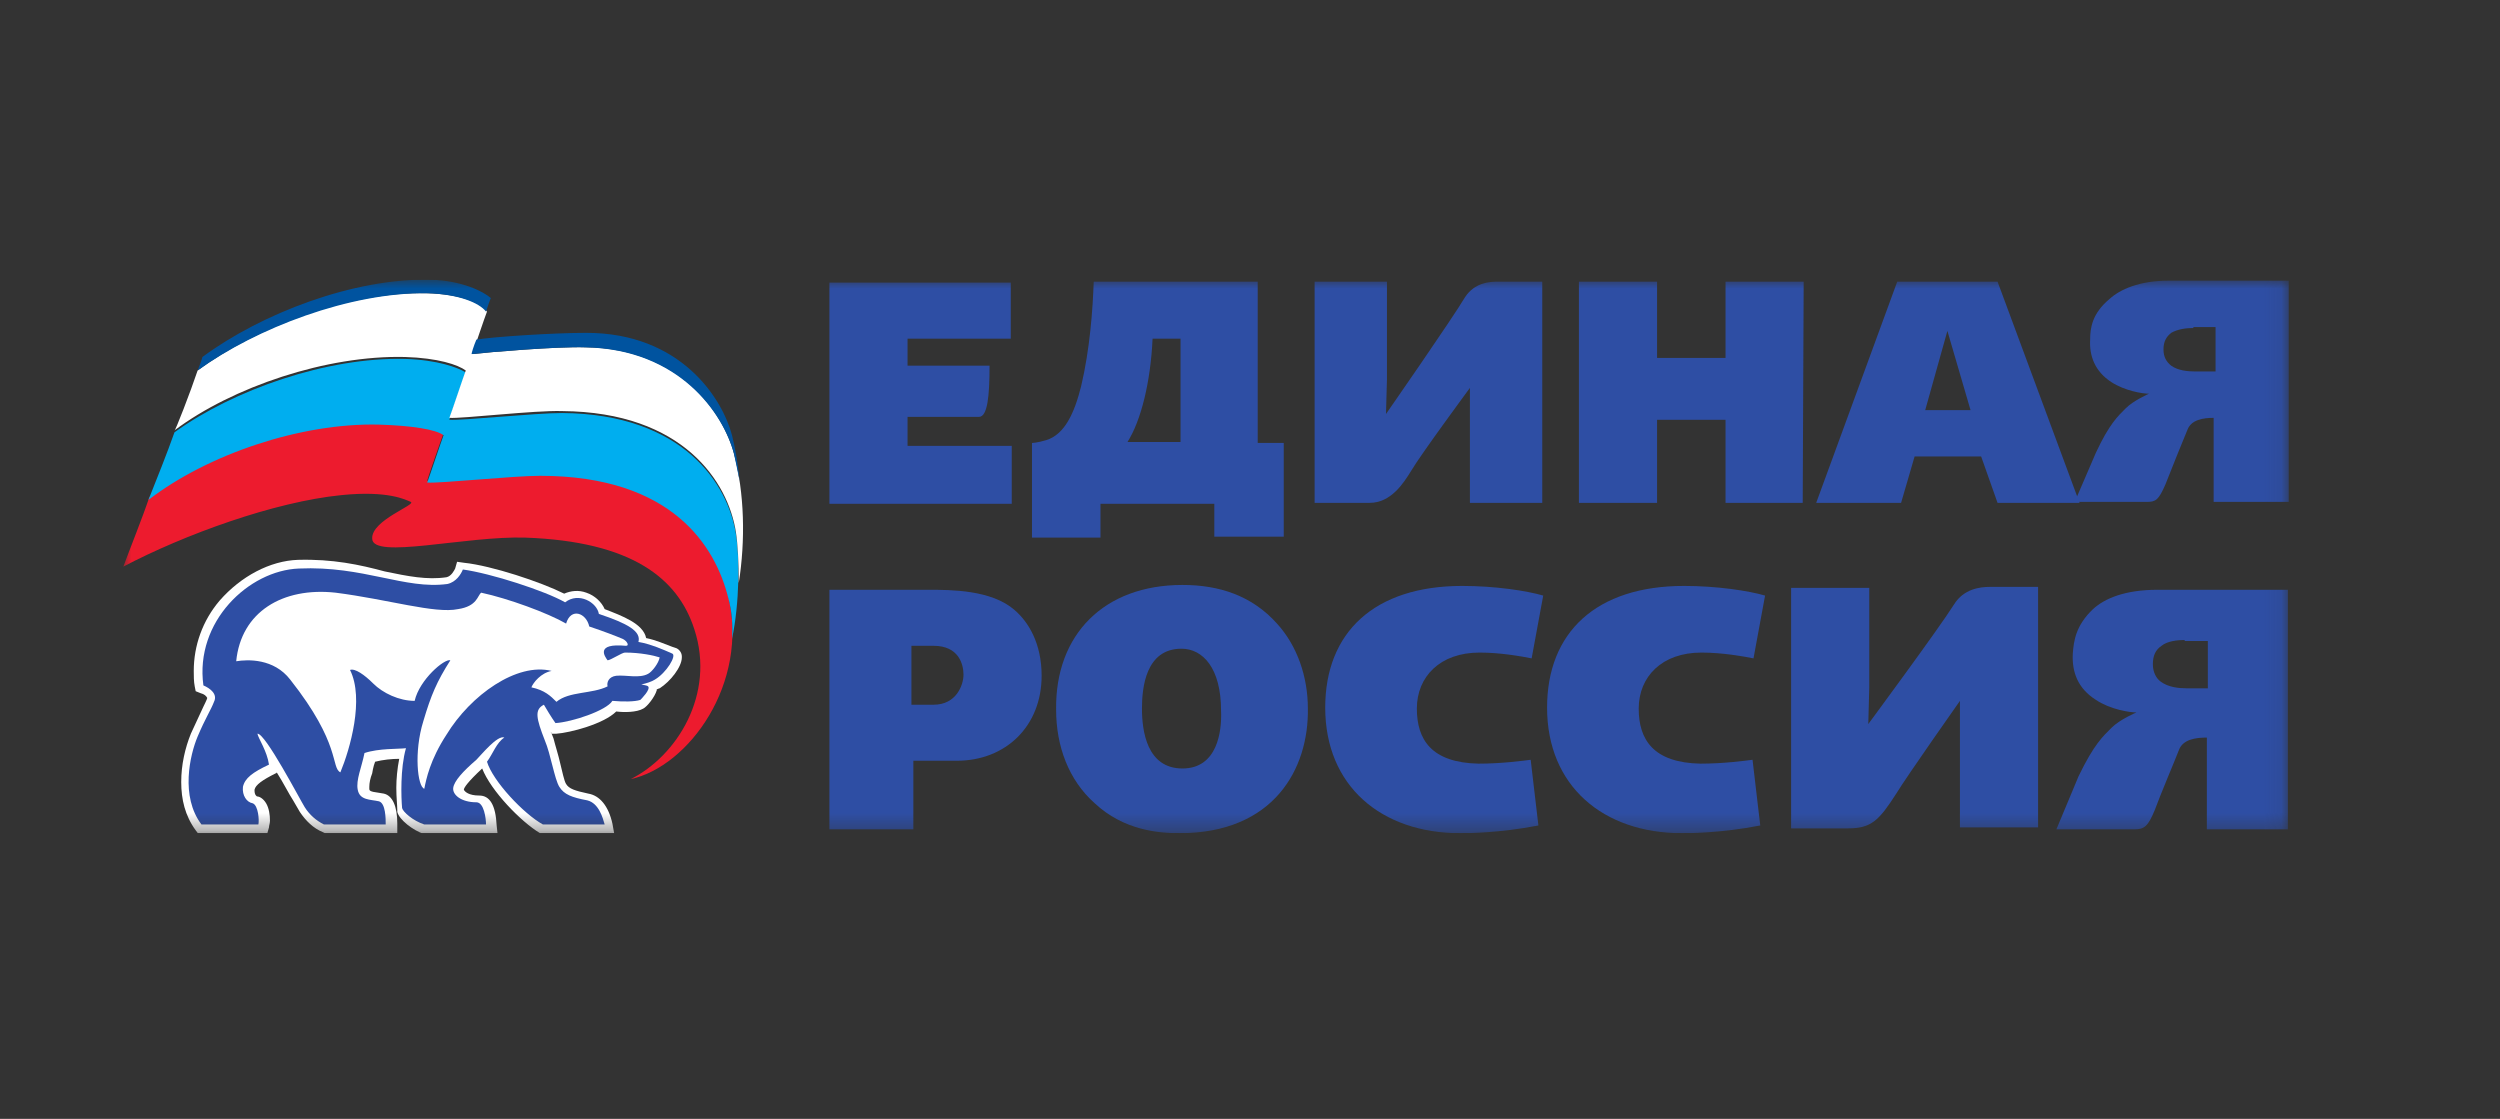 <?xml version="1.0" encoding="UTF-8"?> <svg xmlns="http://www.w3.org/2000/svg" width="143" height="64" viewBox="0 0 143 64" fill="none"><rect x="0" y="0" width="143" height="64" fill="#333333" stroke="none"/> <g clip-path="url(#clip0_426_2600)"> <mask id="mask0_426_2600" style="mask-type:luminance" maskUnits="userSpaceOnUse" x="7" y="16" width="124" height="32"> <path d="M130.923 16H7V47.659H130.923V16Z" fill="white"></path> </mask> <g mask="url(#mask0_426_2600)"> <path d="M57.871 19.37H51.912V20.917H56.602C56.602 22.63 56.492 23.846 55.995 23.846C55.609 23.846 51.912 23.846 51.912 23.846V25.503H57.871V28.818H47.443V16.166H57.816V19.37" fill="#2E4EA4"></path> <path d="M69.458 30.752V28.818H62.947V30.752H59.03V25.337C59.03 25.337 59.306 25.337 59.857 25.172C60.906 24.84 61.458 23.625 61.844 22.078C62.34 19.978 62.506 17.713 62.561 16.11H71.941V25.337H73.43V30.697H69.458V30.752ZM65.927 19.37C65.816 21.857 65.264 24.067 64.492 25.282H67.527V19.37H65.927Z" fill="#2E4EA4"></path> <path d="M84.079 28.763V23.404V22.188C84.079 22.188 81.265 26 80.713 26.94C80.272 27.658 79.555 28.763 78.341 28.763C76.741 28.763 75.196 28.763 75.196 28.763V16.11H79.334V21.691L79.279 23.68C79.279 23.68 83.086 18.21 83.803 16.994C84.355 16.166 85.183 16.11 85.679 16.11C85.955 16.11 88.217 16.11 88.217 16.11V28.763H84.079Z" fill="#2E4EA4"></path> <path d="M94.784 20.475H98.701V16.11H103.17L103.115 28.763H98.701V24.011H94.784V28.763H90.314V16.11H94.784V20.475Z" fill="#2E4EA4"></path> <path d="M118.95 28.763H114.26L113.322 26.111H109.515L108.742 28.763H103.887L108.522 16.11H114.26L118.95 28.763ZM110.122 23.459H112.715L111.391 18.928L110.122 23.459Z" fill="#2E4EA4"></path> <path d="M126.62 28.763V23.901C126.013 23.901 125.351 24.011 125.13 24.564C124.965 24.951 124.137 26.995 123.861 27.713C123.475 28.597 123.309 28.708 122.813 28.708C121.93 28.708 118.674 28.708 118.674 28.708L119.888 25.89C120.661 24.232 121.157 23.79 121.599 23.348C122.04 22.906 122.923 22.52 122.923 22.52C122.537 22.52 121.544 22.354 120.771 21.857C119.833 21.249 119.502 20.365 119.557 19.425C119.557 18.762 119.668 17.934 120.661 17.105C121.268 16.552 122.371 16.055 124.027 16.055H130.923V28.708H126.62V28.763ZM125.461 18.762C125.075 18.762 124.578 18.818 124.192 19.039C123.916 19.26 123.751 19.536 123.751 19.978C123.751 20.42 123.916 20.696 124.192 20.917C124.578 21.194 125.13 21.249 125.571 21.249H126.73V18.707H125.461V18.762Z" fill="#2E4EA4"></path> <path d="M112.108 47.438V41.471V40.09C112.108 40.09 109.073 44.399 108.466 45.394C107.473 46.941 107.032 47.383 105.708 47.383C103.997 47.383 102.452 47.383 102.452 47.383V33.625H106.922V39.316L106.866 41.416C106.866 41.416 110.949 35.89 111.777 34.564C112.329 33.68 113.267 33.57 113.819 33.57C114.15 33.57 116.578 33.57 116.578 33.57V47.327H112.108" fill="#2E4EA4"></path> <path d="M126.232 47.438V42.189C125.57 42.189 124.853 42.299 124.632 42.907C124.467 43.349 123.53 45.559 123.254 46.333C122.868 47.272 122.647 47.438 122.095 47.438C121.157 47.438 117.626 47.438 117.626 47.438L118.895 44.399C119.778 42.576 120.274 42.133 120.771 41.636C121.267 41.139 122.205 40.752 122.205 40.752C121.819 40.752 120.716 40.587 119.888 40.034C118.84 39.371 118.509 38.432 118.564 37.382C118.619 36.664 118.729 35.78 119.722 34.84C120.385 34.233 121.543 33.735 123.419 33.735H130.867V47.438H126.232ZM124.963 36.608C124.577 36.608 123.971 36.664 123.64 36.94C123.309 37.161 123.143 37.492 123.143 37.99C123.143 38.487 123.364 38.818 123.585 38.984C124.026 39.316 124.632 39.371 125.074 39.371H126.288V36.664H124.963V36.608Z" fill="#2E4EA4"></path> <path d="M53.071 33.735C54.395 33.735 56.712 33.735 58.036 34.896C58.809 35.559 59.581 36.774 59.581 38.653C59.581 41.526 57.54 43.515 54.726 43.515H52.243V47.438H47.443V33.735H53.071ZM52.133 40.31H53.402C54.726 40.31 55.112 39.15 55.112 38.597C55.112 37.99 54.836 36.94 53.402 36.94H52.133V40.31Z" fill="#2E4EA4"></path> <path d="M73.044 35.669C74.203 36.94 74.81 38.708 74.81 40.531C74.865 43.957 72.879 47.658 67.472 47.658C66.258 47.658 64.272 47.493 62.617 45.946C61.127 44.62 60.41 42.686 60.41 40.586C60.354 36.277 63.168 33.459 67.637 33.459C69.734 33.459 71.61 34.067 73.044 35.669ZM67.582 37.106C65.541 37.106 65.32 39.316 65.32 40.531C65.32 41.802 65.596 43.957 67.637 43.957C69.624 43.957 69.9 41.857 69.844 40.642C69.844 38.211 68.796 37.106 67.582 37.106Z" fill="#2E4EA4"></path> <path d="M87.61 37.659C87.058 37.548 85.844 37.327 84.631 37.327C82.369 37.327 81.044 38.708 81.044 40.532C81.044 42.3 81.872 43.626 84.576 43.681C85.9 43.681 87.114 43.515 87.555 43.46L87.996 47.217C85.734 47.659 83.858 47.659 83.527 47.659C79.003 47.659 75.803 44.952 75.803 40.476C75.803 36.167 78.617 33.515 83.638 33.515C85.513 33.515 87.334 33.791 88.272 34.067L87.61 37.659Z" fill="#2E4EA4"></path> <path d="M100.3 37.659C99.748 37.548 98.534 37.327 97.321 37.327C95.059 37.327 93.734 38.708 93.734 40.532C93.734 42.3 94.562 43.626 97.266 43.681C98.59 43.681 99.803 43.515 100.245 43.46L100.686 47.217C98.424 47.659 96.548 47.659 96.217 47.659C91.693 47.659 88.493 44.952 88.493 40.476C88.493 36.167 91.307 33.515 96.328 33.515C98.203 33.515 100.024 33.791 100.962 34.067L100.3 37.659Z" fill="#2E4EA4"></path> <path d="M41.649 34.067C40.932 31.194 38.504 27.105 30.89 27.105C29.29 27.105 25.152 27.547 24.435 27.492C24.49 27.271 25.262 25.061 25.373 24.785C24.931 24.509 23.552 24.232 21.676 24.177C17.207 24.067 11.855 25.945 8.544 28.431C8.158 29.592 7.441 31.36 7.055 32.41C10.531 30.586 15.662 28.708 19.524 28.321C22.228 28.045 23.221 28.597 23.497 28.708C23.828 28.873 21.235 29.757 21.29 30.807C21.29 32.023 26.642 30.641 30.063 30.752C36.132 30.973 38.78 33.072 39.718 36.001C40.932 39.703 38.725 43.239 36.077 44.565C39.387 43.846 42.863 39.095 41.649 34.067Z" fill="#ED1B2E"></path> <path d="M21.676 24.288C23.552 24.343 24.931 24.564 25.373 24.895C25.262 25.172 24.545 27.326 24.435 27.603C25.152 27.658 29.345 27.216 30.89 27.216C38.504 27.216 40.932 31.305 41.649 34.178C41.87 34.951 41.925 35.78 41.87 36.553C42.312 34.454 42.311 31.912 42.091 30.531C41.649 27.713 39.111 23.68 32.159 23.625C30.559 23.625 26.421 24.067 25.704 24.011C25.759 23.79 26.531 21.58 26.642 21.304C26.2 21.028 25.042 20.586 23.166 20.53C18.697 20.42 13.345 22.299 9.979 24.73C9.593 25.835 8.931 27.492 8.489 28.597C11.855 26 17.207 24.177 21.676 24.288Z" fill="#00AEEF"></path> <path d="M41.981 25.945C41.374 23.625 38.891 19.923 33.484 19.867C31.884 19.812 27.966 20.144 27.029 20.254C27.084 20.033 27.746 18.099 27.856 17.823C27.525 17.326 26.366 16.829 24.435 16.773C19.966 16.663 14.669 18.707 11.304 21.193C10.918 22.354 9.979 24.785 9.979 24.619C13.29 22.133 18.697 20.309 23.166 20.42C25.042 20.475 26.201 20.862 26.642 21.193C26.532 21.47 25.815 23.625 25.704 23.901C26.422 23.956 30.615 23.459 32.16 23.514C39.112 23.569 41.65 27.603 42.091 30.42C42.202 31.139 42.257 32.188 42.257 33.349C42.643 30.918 42.588 28.21 41.981 25.945Z" fill="white"></path> <path d="M27.801 17.823C27.911 17.492 28.021 17.16 28.077 17.05C27.635 16.663 26.421 16.055 24.656 16C20.242 15.889 14.945 17.934 11.579 20.42C11.524 20.641 11.414 20.917 11.303 21.194C14.669 18.762 20.021 16.718 24.435 16.773C26.256 16.829 27.415 17.326 27.801 17.823ZM41.87 24.895C41.319 22.796 38.946 19.039 33.539 19.039C31.663 19.039 28.242 19.26 27.249 19.425C27.084 19.812 26.973 20.199 26.973 20.254C27.911 20.144 31.884 19.812 33.484 19.867C38.891 19.978 41.374 23.68 41.981 25.945C42.091 26.442 42.201 26.995 42.312 27.547C42.201 26.442 42.036 25.558 41.87 24.895Z" fill="#00539F"></path> <path d="M17.042 32.023C15.442 32.078 13.786 32.962 12.572 34.344C11.579 35.504 11.083 36.941 11.083 38.377C11.083 38.653 11.083 38.985 11.138 39.261L11.193 39.537L11.469 39.648C11.69 39.703 11.8 39.813 11.855 39.924C11.855 39.979 11.634 40.421 11.634 40.421L10.917 41.968C10.586 42.797 10.366 43.736 10.366 44.731C10.366 45.725 10.586 46.665 11.193 47.493L11.359 47.715H15.276L15.386 47.328C15.386 47.217 15.442 47.107 15.442 46.941C15.442 46.609 15.386 46.223 15.221 45.946C15.055 45.67 14.835 45.56 14.724 45.56C14.669 45.56 14.559 45.449 14.559 45.228V45.173C14.614 44.897 15 44.62 15.773 44.234C15.773 44.234 15.828 44.234 15.828 44.178C16.214 44.786 16.545 45.449 16.766 45.781L17.152 46.444C17.483 46.941 17.924 47.383 18.476 47.604L18.587 47.659H22.725V47.107C22.725 46.112 22.449 45.505 21.952 45.394L21.621 45.339C21.18 45.283 21.125 45.228 21.125 45.118C21.125 45.062 21.125 45.062 21.125 45.007C21.125 44.786 21.18 44.51 21.29 44.234C21.29 44.234 21.345 43.847 21.456 43.571C21.897 43.46 22.394 43.405 22.835 43.405C22.725 43.957 22.669 44.565 22.669 45.062C22.669 45.615 22.725 46.057 22.725 46.333V46.389V46.444C22.835 46.886 23.608 47.493 24.27 47.715H24.325H28.463L28.408 47.217C28.352 46.057 28.021 45.505 27.415 45.505C26.808 45.505 26.587 45.283 26.532 45.173C26.532 45.062 26.752 44.731 27.58 43.957C28.077 45.228 29.787 46.996 30.89 47.659L31.001 47.715H35.139L35.029 47.107C34.808 46.112 34.311 45.505 33.649 45.394C32.877 45.228 32.546 45.118 32.38 44.842C32.27 44.676 32.16 44.123 32.049 43.681C31.939 43.184 31.773 42.687 31.663 42.245C31.608 42.079 31.553 41.968 31.497 41.858C31.553 41.913 31.553 41.968 31.553 41.968H31.828C32.601 41.913 34.532 41.416 35.249 40.697C35.691 40.753 36.408 40.753 36.794 40.532C37.015 40.421 37.456 39.869 37.567 39.482V39.427C37.622 39.427 37.677 39.372 37.732 39.372C38.339 38.985 39.001 38.156 39.001 37.603V37.548C39.001 37.327 38.836 37.106 38.615 37.051L38.449 36.996C38.008 36.83 37.511 36.609 36.96 36.498C36.794 35.67 35.58 35.228 34.587 34.841C34.422 34.454 34.035 34.067 33.539 33.902C33.097 33.736 32.656 33.791 32.27 33.957C30.946 33.294 28.132 32.355 26.532 32.189L26.145 32.134L26.035 32.52C25.98 32.631 25.814 32.962 25.539 33.018C24.435 33.183 23.332 32.962 22.007 32.686C20.573 32.299 19.028 31.968 17.042 32.023Z" fill="white"></path> <path d="M37.456 38.874C38.118 38.487 38.725 37.492 38.449 37.382C37.953 37.161 37.18 36.829 36.518 36.719C36.684 36.111 35.911 35.669 34.256 35.117C34.146 34.453 33.097 33.846 32.325 34.453C31.166 33.791 28.076 32.796 26.476 32.575C26.366 32.851 26.09 33.293 25.593 33.404C23.166 33.735 20.793 32.354 17.097 32.52C14.227 32.63 11.138 35.559 11.634 39.205C12.021 39.371 12.462 39.702 12.241 40.144C12.076 40.587 11.745 41.084 11.303 42.133C10.862 43.183 10.31 45.559 11.524 47.161H14.779C14.834 46.94 14.779 46.056 14.448 45.946C14.117 45.891 13.841 45.504 13.896 45.007C14.007 44.509 14.448 44.178 15.386 43.736C15.276 42.962 14.779 42.244 14.724 41.968C15.165 41.912 17.152 45.725 17.428 46.167C17.703 46.609 18.09 46.94 18.531 47.161H22.062C22.062 46.83 22.062 45.946 21.676 45.835C21.18 45.725 20.573 45.78 20.462 45.172C20.352 44.62 20.683 43.901 20.849 43.073C21.676 42.797 22.78 42.852 23.221 42.797C22.89 43.957 22.945 45.614 23 46.222C23.055 46.443 23.607 46.94 24.269 47.161H27.8C27.8 46.83 27.69 45.891 27.249 45.891C26.366 45.891 25.869 45.449 25.925 45.062C25.98 44.675 26.476 44.123 27.249 43.459C27.525 43.183 28.463 42.023 28.849 42.189C28.407 42.465 28.187 43.128 27.856 43.57C28.187 44.675 29.952 46.554 31.056 47.161H34.587C34.477 46.775 34.256 45.946 33.594 45.78C32.711 45.614 32.27 45.449 31.994 45.007C31.718 44.565 31.497 43.128 31.166 42.355C30.67 41.084 30.559 40.586 31.111 40.31C31.166 40.421 31.608 41.139 31.773 41.36C32.711 41.305 34.697 40.642 35.028 40.089C35.635 40.144 36.297 40.144 36.628 40.034C36.684 39.979 37.235 39.426 37.07 39.26C37.015 39.205 36.904 39.205 36.684 39.15C36.959 39.095 37.291 38.984 37.456 38.874Z" fill="#2E4EA4"></path> <path d="M35.746 37.327C35.581 37.327 34.919 37.769 34.753 37.769C34.588 37.548 34.036 36.775 35.802 36.94C36.022 36.94 35.857 36.664 35.636 36.553C35.25 36.388 34.533 36.111 33.705 35.835C33.539 35.062 32.657 34.73 32.381 35.669C31.332 35.062 29.07 34.233 27.525 33.901C27.305 34.067 27.305 34.675 26.201 34.841C24.877 35.117 22.229 34.288 19.194 33.901C16.159 33.57 13.787 35.006 13.511 37.824C14.173 37.714 15.663 37.658 16.601 38.874C19.525 42.576 18.918 43.902 19.47 44.178C20.022 42.852 20.849 39.979 20.022 38.322C20.297 38.211 20.849 38.598 21.346 39.095C21.898 39.648 22.835 40.09 23.718 40.09C23.994 38.874 25.429 37.658 25.76 37.769C24.987 38.984 24.656 39.758 24.215 41.25C23.663 43.018 23.884 45.007 24.27 45.117C24.38 44.565 24.601 43.46 25.539 42.023C26.919 39.758 29.567 37.88 31.553 38.377C30.946 38.487 30.505 39.04 30.395 39.316C31.167 39.482 31.498 39.813 31.829 40.145C32.546 39.537 33.87 39.703 34.753 39.261C34.698 39.04 34.809 38.708 35.25 38.653C35.802 38.598 36.574 38.819 37.071 38.543C37.291 38.432 37.678 37.935 37.733 37.603C37.402 37.493 36.629 37.327 35.746 37.327Z" fill="white"></path> </g> </g> <defs> <clipPath id="clip0_426_2600"> <rect width="123.923" height="31.659" fill="white" transform="translate(7 16)"></rect> </clipPath> </defs> </svg> 